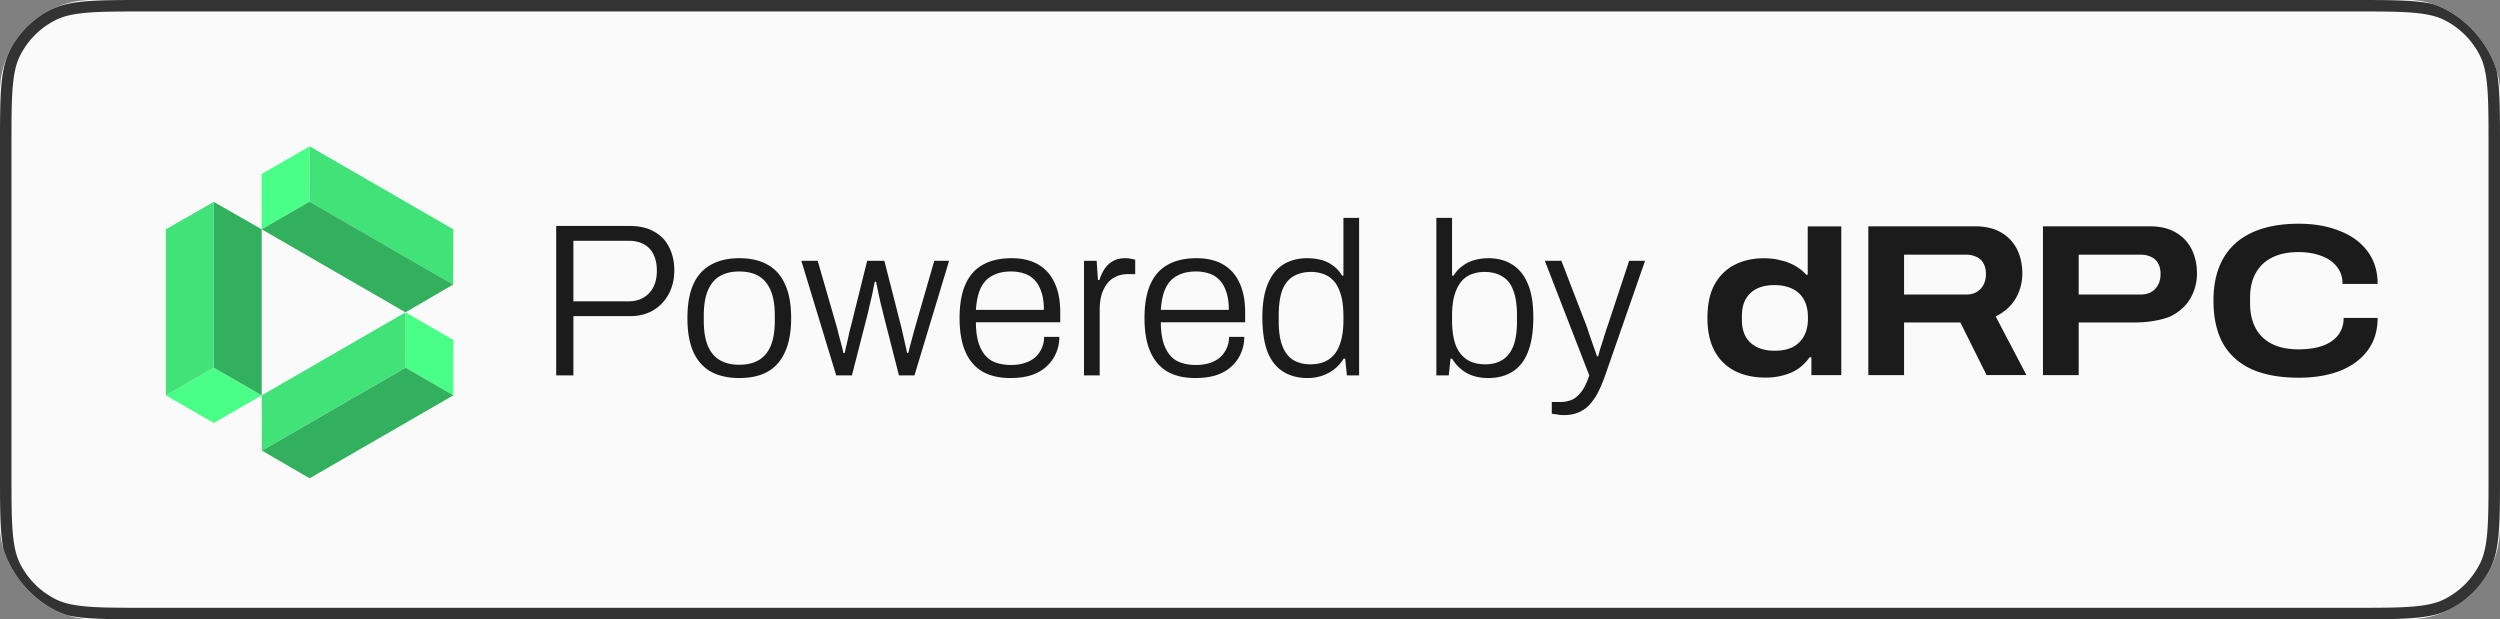 <svg xmlns="http://www.w3.org/2000/svg" fill="none" viewBox="0 0 218 54">
    <rect x="0" y="0" width="218" height="54" fill="#808080" stroke="none"/>
    <g clip-path="url(#a)">
        <rect width="218" height="54" fill="#fafafa" rx="8"/>
        <path fill="#333" fill-rule="evenodd"
              d="M205.2 1H12.8c-2.257 0-3.89 0-5.173.106-1.272.104-2.114.305-2.805.657a7 7 0 0 0-3.059 3.06c-.352.69-.553 1.532-.657 2.804C1 8.911 1 10.543 1 12.8v28.4c0 2.257 0 3.89.106 5.173.104 1.272.305 2.114.657 2.805a7 7 0 0 0 3.06 3.059c.69.352 1.532.553 2.804.657C8.911 53 10.543 53 12.8 53h192.4c2.257 0 3.889 0 5.173-.106 1.272-.104 2.114-.305 2.805-.657a7 7 0 0 0 3.059-3.06c.352-.69.553-1.532.657-2.804.105-1.284.106-2.916.106-5.173V12.8c0-2.257-.001-3.89-.106-5.173-.104-1.272-.305-2.114-.657-2.805a7 7 0 0 0-3.059-3.059c-.691-.352-1.533-.553-2.805-.657C209.089 1 207.457 1 205.2 1ZM.872 4.368C0 6.08 0 8.32 0 12.8v28.4c0 4.48 0 6.72.872 8.432a8 8 0 0 0 3.496 3.496C6.08 54 8.32 54 12.8 54h192.4c4.48 0 6.721 0 8.432-.872a8.002 8.002 0 0 0 3.496-3.496C218 47.92 218 45.68 218 41.2V12.8c0-4.48 0-6.72-.872-8.432a8.001 8.001 0 0 0-3.496-3.496C211.921 0 209.68 0 205.2 0H12.8C8.32 0 6.08 0 4.368.872A8 8 0 0 0 .872 4.368Z"
              clip-rule="evenodd"/>
        <path fill="#49FF87" d="m14.463 34.475 4.177-2.413 4.177 2.413-4.177 2.413-4.177-2.413Z"/>
        <path fill="#33B05D" d="m18.64 17.605 4.178 2.39v14.48l-4.177-2.413V17.605Z"/>
        <path fill="#41E278" d="m18.64 17.605-4.177 2.39v14.48l4.177-2.413V17.605Z"/>
        <path fill="#49FF87" d="m26.994 12.76.002 4.823-4.179 2.411-.001-4.824 4.178-2.41Z"/>
        <path fill="#41E278" d="m39.517 24.812.018-4.813-12.54-7.24.001 4.824 12.52 7.229Z"/>
        <path fill="#33B05D" d="m39.516 24.812-4.159 2.422-12.54-7.24 4.179-2.41 12.52 7.228Z"/>
        <path fill="#49FF87" d="m35.358 27.235-.001 4.824 4.178 2.41.002-4.823-4.179-2.411Z"/>
        <path fill="#33B05D" d="m22.836 39.288 4.159 2.422 12.54-7.24-4.178-2.411-12.521 7.229Z"/>
        <path fill="#41E278" d="m22.837 39.288-.019-4.813 12.54-7.24-.002 4.824-12.52 7.229Z"/>
        <path fill="#1B1B1C"
              d="M200.456 32.936c-1.624 0-2.99-.245-4.098-.736-1.108-.504-1.945-1.253-2.512-2.248-.554-.994-.831-2.24-.831-3.74 0-2.177.636-3.84 1.908-4.985 1.284-1.146 3.128-1.718 5.533-1.718 1.335 0 2.518.207 3.55.623 1.045.403 1.857.994 2.437 1.775.591.78.887 1.731.887 2.852h-3.059c0-.592-.164-1.09-.491-1.492-.315-.416-.762-.73-1.341-.944-.579-.227-1.253-.34-2.021-.34-.894 0-1.655.157-2.285.472a3.263 3.263 0 0 0-1.435 1.36c-.327.591-.491 1.303-.491 2.133v.53c0 .83.164 1.548.491 2.152a3.281 3.281 0 0 0 1.416 1.36c.63.315 1.398.472 2.304.472.819 0 1.517-.1 2.097-.302.591-.214 1.045-.523 1.359-.925.328-.416.491-.92.491-1.511h2.965c0 1.108-.289 2.052-.868 2.832-.567.768-1.366 1.36-2.399 1.776-1.032.403-2.235.604-3.607.604ZM162.918 32.71V19.734h9.273c.944 0 1.719.183 2.323.548a3.448 3.448 0 0 1 1.378 1.473c.303.617.454 1.31.454 2.077a4.29 4.29 0 0 1-.586 2.21c-.39.655-.969 1.17-1.737 1.549l2.682 5.117h-3.475l-2.285-4.589h-4.911v4.59h-3.116Zm3.116-7.026h5.402c.541 0 .963-.164 1.265-.49.315-.328.472-.763.472-1.304 0-.352-.069-.655-.208-.907a1.22 1.22 0 0 0-.585-.566 2.01 2.01 0 0 0-.944-.208h-5.402v3.475ZM178.146 32.71V19.734h9.273c.944 0 1.719.183 2.323.548a3.448 3.448 0 0 1 1.378 1.473c.303.617.454 1.31.454 2.077a4.29 4.29 0 0 1-.586 2.21c-.39.655-.969 1.17-1.737 1.549 0 0-1.155.528-3.078.528h-4.911v4.59h-3.116Zm3.116-7.026h5.402c.541 0 .963-.164 1.265-.49.315-.328.472-.763.472-1.304 0-.352-.069-.655-.208-.907a1.22 1.22 0 0 0-.585-.566 2.01 2.01 0 0 0-.944-.208h-5.402v3.475ZM153.95 32.925c-1.007 0-1.888-.189-2.644-.566a4.101 4.101 0 0 1-1.775-1.719c-.428-.768-.642-1.737-.642-2.908 0-1.196.208-2.172.623-2.927.428-.768 1.014-1.341 1.757-1.719.742-.378 1.592-.566 2.549-.566.491 0 .963.056 1.416.17.466.1.888.258 1.266.472.39.214.724.478 1.001.793h.132v-4.212h2.927v12.969h-2.606V31.15h-.151c-.466.655-1.033 1.114-1.7 1.379a5.694 5.694 0 0 1-2.153.396Zm.812-2.341c.617 0 1.14-.108 1.568-.322a2.34 2.34 0 0 0 .982-.963c.226-.415.34-.912.34-1.492v-.15c0-.441-.063-.832-.189-1.172a2.242 2.242 0 0 0-.567-.887 2.503 2.503 0 0 0-.925-.548 3.814 3.814 0 0 0-1.246-.189c-.605 0-1.121.107-1.549.321a2.276 2.276 0 0 0-.963.926c-.214.402-.321.887-.321 1.454v.32c0 .567.107 1.052.321 1.455.226.403.554.711.982.925.428.214.95.322 1.567.322Z"/>
        <path fill="#1B1B1C"
              d="M136.4 36.195a3.31 3.31 0 0 1-.646-.057 14.485 14.485 0 0 0-.437-.057v-1.026h.741c.329 0 .646-.057.95-.171.304-.114.589-.342.855-.684.266-.33.506-.817.722-1.463l-3.876-9.994h1.444l2.052 5.32c.101.24.209.545.323.912.126.355.253.722.38 1.102.139.367.253.697.342.988h.114c.05-.203.114-.437.19-.703a58.806 58.806 0 0 0 .513-1.615c.088-.253.164-.475.228-.665l1.767-5.339h1.387l-3.42 9.823c-.19.557-.393 1.058-.608 1.501a5.108 5.108 0 0 1-.741 1.14 2.599 2.599 0 0 1-.969.722c-.368.177-.805.266-1.311.266ZM129.754 32.965c-.684 0-1.292-.14-1.824-.418-.519-.279-.956-.703-1.311-1.273h-.133l-.152 1.463h-1.083V19h1.368v5.035h.133c.228-.367.501-.659.817-.874a3.175 3.175 0 0 1 1.045-.494c.38-.101.773-.152 1.178-.152.798 0 1.489.184 2.071.551.596.367 1.052.931 1.368 1.691.317.747.475 1.71.475 2.888 0 1.254-.158 2.274-.475 3.059-.304.773-.753 1.343-1.349 1.71-.582.367-1.292.551-2.128.551Zm-.228-1.197c.558 0 1.039-.12 1.444-.361.418-.24.741-.633.969-1.178.228-.557.342-1.305.342-2.242v-.475c0-.9-.107-1.628-.323-2.185-.202-.557-.519-.963-.95-1.216-.418-.266-.943-.399-1.577-.399-.342 0-.684.057-1.026.171a2.072 2.072 0 0 0-.893.57c-.266.279-.481.671-.646 1.178-.164.507-.247 1.153-.247 1.938v.342c0 .823.095 1.52.285 2.09.203.57.52 1.007.95 1.311.431.304.988.456 1.672.456ZM114.031 32.965c-.823 0-1.533-.184-2.128-.551-.595-.367-1.051-.937-1.368-1.71-.304-.785-.456-1.805-.456-3.059 0-1.178.158-2.14.475-2.888.317-.76.766-1.324 1.349-1.691.595-.367 1.292-.551 2.09-.551.431 0 .836.05 1.216.152.38.101.722.266 1.026.494.304.215.57.507.798.874h.114V19h1.368v13.737h-1.064l-.152-1.463h-.133c-.355.57-.811.994-1.368 1.273a3.825 3.825 0 0 1-1.767.418Zm.228-1.197c.684 0 1.235-.152 1.653-.456.431-.304.741-.741.931-1.311.203-.57.304-1.267.304-2.09v-.342c0-.785-.082-1.431-.247-1.938-.152-.507-.367-.9-.646-1.178a2.072 2.072 0 0 0-.893-.57 3.057 3.057 0 0 0-1.007-.171c-.633 0-1.165.133-1.596.399-.418.253-.735.659-.95 1.216-.203.557-.304 1.286-.304 2.185v.475c0 .937.114 1.685.342 2.242.228.545.545.937.95 1.178.418.24.906.361 1.463.361ZM104.227 32.965c-.95 0-1.755-.184-2.413-.551-.659-.38-1.159-.956-1.501-1.729-.342-.773-.513-1.754-.513-2.945 0-1.203.17-2.185.513-2.945.342-.773.848-1.343 1.52-1.71.671-.38 1.507-.57 2.508-.57.924 0 1.697.184 2.318.551.633.367 1.108.9 1.425 1.596.329.697.494 1.552.494 2.565v.874h-7.353c0 .874.12 1.59.361 2.147.24.557.582.963 1.026 1.216.456.24 1.013.361 1.672.361.481 0 .899-.063 1.254-.19a2.44 2.44 0 0 0 .893-.513c.24-.228.424-.494.551-.798.126-.304.19-.62.19-.95h1.33c0 .494-.095.963-.285 1.406-.178.43-.444.81-.798 1.14-.342.33-.779.589-1.311.779-.532.177-1.159.266-1.881.266Zm-3.002-5.947h5.928c0-.633-.076-1.159-.228-1.577-.14-.43-.336-.773-.589-1.026a2.154 2.154 0 0 0-.912-.57 3.658 3.658 0 0 0-1.159-.171c-.621 0-1.153.12-1.596.361-.444.228-.786.589-1.026 1.083-.228.494-.368 1.127-.418 1.9ZM94.525 32.737v-9.994h1.102l.114 1.672h.133c.088-.304.221-.602.399-.893.177-.291.418-.532.722-.722.304-.19.69-.285 1.159-.285.177 0 .342.019.494.057.152.025.266.05.342.076v1.254h-.59c-.443 0-.823.082-1.14.247a1.976 1.976 0 0 0-.778.665 3.18 3.18 0 0 0-.456 1.007 4.923 4.923 0 0 0-.133 1.159v5.757h-1.368ZM88.103 32.965c-.95 0-1.755-.184-2.413-.551-.66-.38-1.16-.956-1.501-1.729-.342-.773-.513-1.754-.513-2.945 0-1.203.17-2.185.513-2.945.342-.773.848-1.343 1.52-1.71.67-.38 1.507-.57 2.507-.57.925 0 1.698.184 2.319.551.633.367 1.108.9 1.425 1.596.329.697.494 1.552.494 2.565v.874H85.1c0 .874.12 1.59.36 2.147.241.557.583.963 1.026 1.216.457.24 1.014.361 1.672.361.482 0 .9-.063 1.254-.19.368-.127.666-.298.894-.513.24-.228.424-.494.55-.798.127-.304.19-.62.19-.95h1.33c0 .494-.094.963-.284 1.406a3.21 3.21 0 0 1-.799 1.14c-.341.33-.778.589-1.31.779-.532.177-1.16.266-1.881.266ZM85.1 27.018h5.927c0-.633-.076-1.159-.228-1.577-.139-.43-.335-.773-.588-1.026a2.145 2.145 0 0 0-.913-.57 3.655 3.655 0 0 0-1.159-.171c-.62 0-1.152.12-1.596.361-.443.228-.785.589-1.025 1.083-.229.494-.368 1.127-.419 1.9ZM72.918 32.737l-3.04-9.994h1.425l1.596 5.529c.076.253.152.545.228.874.089.317.17.627.247.931.076.291.133.526.17.703h.115c.05-.24.114-.52.19-.836.076-.33.145-.646.209-.95.076-.304.14-.551.19-.741l1.368-5.51h1.5l1.407 5.51c.063.228.127.5.19.817.076.304.146.608.209.912.076.304.133.57.17.798h.115c.05-.215.114-.475.19-.779.088-.304.17-.608.247-.912l.228-.817 1.596-5.529h1.292l-3.021 9.994h-1.35l-1.367-5.358c-.05-.228-.12-.507-.21-.836-.075-.342-.151-.69-.227-1.045a42.45 42.45 0 0 1-.19-.931h-.114c-.05.228-.108.507-.171.836-.064.33-.14.665-.228 1.007-.076.342-.152.671-.228.988l-1.368 5.339h-1.368ZM64.466 32.965c-.963 0-1.786-.184-2.47-.551-.671-.38-1.184-.956-1.539-1.729-.342-.773-.513-1.754-.513-2.945 0-1.203.171-2.185.513-2.945.355-.773.868-1.343 1.54-1.71.683-.38 1.506-.57 2.47-.57.987 0 1.81.19 2.47.57.67.367 1.177.937 1.52 1.71.354.76.531 1.742.531 2.945 0 1.19-.177 2.172-.532 2.945-.342.773-.849 1.349-1.52 1.729-.659.367-1.482.551-2.47.551Zm0-1.159c.671 0 1.235-.133 1.691-.399.456-.266.804-.678 1.045-1.235.24-.57.361-1.305.361-2.204v-.456c0-.9-.12-1.628-.36-2.185-.242-.57-.59-.988-1.046-1.254-.456-.266-1.02-.399-1.69-.399-.672 0-1.236.133-1.692.399-.456.266-.804.684-1.045 1.254-.24.557-.36 1.286-.36 2.185v.456c0 .9.12 1.634.36 2.204.24.557.59.969 1.045 1.235.456.266 1.02.399 1.691.399ZM48.5 32.737V19.703h6.384c.887 0 1.615.171 2.185.513.583.33 1.013.785 1.292 1.368.291.583.437 1.248.437 1.995 0 .773-.165 1.463-.494 2.071a3.613 3.613 0 0 1-1.368 1.425c-.583.33-1.254.494-2.014.494h-4.921v5.168H48.5Zm1.501-6.46h4.807c.735 0 1.33-.234 1.786-.703.456-.481.684-1.14.684-1.976 0-.545-.095-1.007-.285-1.387a1.87 1.87 0 0 0-.817-.893c-.367-.215-.823-.323-1.368-.323h-4.807v5.282Z"/>
    </g>
    <defs>
        <clipPath id="a">
            <rect width="218" height="54" fill="#fff" rx="8"/>
        </clipPath>
    </defs>
</svg>
